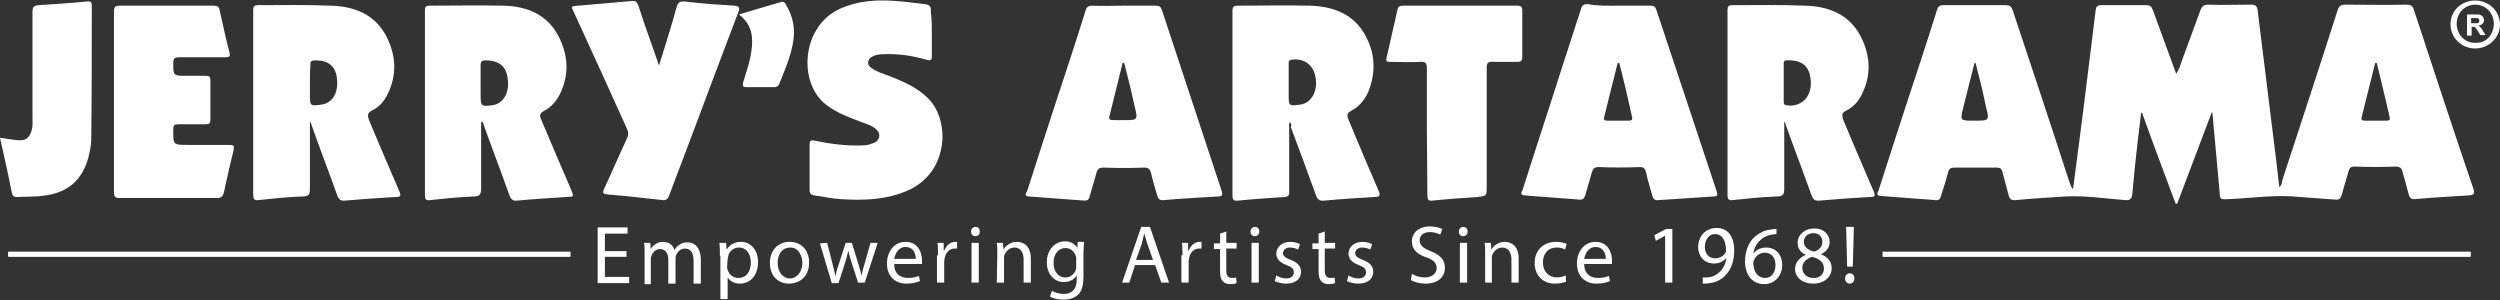 <?xml version="1.0" encoding="utf-8"?>
<!-- Generator: Adobe Illustrator 23.0.3, SVG Export Plug-In . SVG Version: 6.00 Build 0)  -->
<svg version="1.1" id="Layer_1" xmlns="http://www.w3.org/2000/svg" xmlns:xlink="http://www.w3.org/1999/xlink" x="0px" y="0px"
	 viewBox="0 0 484.8 58.2" style="enable-background:new 0 0 484.8 58.2;" xml:space="preserve">
<rect x="0" y="0" width="484.8" height="58.2" fill="#333333" stroke="none"/>
<style type="text/css">
	.st0{fill:#FFFFFF;}
	.st1{fill:#FFFFFF;stroke:#FFFFFF;stroke-width:0.8;stroke-miterlimit:10;}
	.st2{fill:#FFFFFF;stroke:#FFFFFF;stroke-miterlimit:10;}
</style>
<g>
	<path class="st0" d="M428.9,21.8c-2.2,5.9-4.5,11.8-6.7,17.7c-0.1,0-0.2,0-0.3,0c-2.2-5.9-4.4-11.7-6.5-17.6c-0.1,0-0.1,0-0.2,0
		c-0.2,2-0.5,4-0.7,5.9c-0.4,3.3-0.7,6.5-1,9.8c-0.1,0.9-0.4,1.3-1.4,1.2c-3.9-0.3-7.7-0.9-11.6-0.7c-3.2,0.2-6.4,0.4-9.6,0.7
		c-0.9,0.1-1.2-0.2-1.4-1c-0.4-1.5-0.8-3-1.2-4.5c-0.2-0.6-0.4-0.8-1.1-0.8c-2.8,0-5.5,0-8.3,0c-0.6,0-0.9,0.2-1.1,0.8
		c-0.4,1.6-0.9,3.1-1.4,4.7c-0.2,0.6-0.4,0.9-1.1,0.8c-3.5-0.3-7.1-0.5-10.6-0.8c-1.1-0.1-0.5-0.7-0.4-1.1
		c1.7-5.3,3.4-10.6,5.1-15.8c2.1-6.4,4.2-12.7,6.2-19.1c0.2-0.7,0.5-1,1.3-1c4,0,8,0,12,0c0.8,0,1.1,0.2,1.4,1
		c3.7,11.1,7.4,22.2,11,33.3c0.2,0.5,0.3,1,0.7,1.4c0.7-5.1,1.3-10.2,2-15.4c0.8-6.5,1.6-12.9,2.4-19.4c0.1-0.7,0.4-0.9,1.1-0.9
		c2.9,0,5.8,0,8.6,0c0.8,0,1.1,0.2,1.4,1c1.5,4.1,3,8.2,4.5,12.3c0.6-0.8,0.8-1.7,1.1-2.5c1.2-3.3,2.4-6.5,3.6-9.8
		c0.3-0.8,0.7-1.1,1.5-1.1c2.8,0.1,5.6,0,8.4,0c0.8,0,1.1,0.3,1.2,1.1c1.2,9.7,2.4,19.4,3.6,29.1c0.2,1.7,0.4,3.4,0.6,5.2
		c0.5-0.4,0.5-0.9,0.6-1.4c3.6-11,7.2-21.9,10.7-32.9c0.3-0.9,0.7-1.1,1.6-1.1c3.9,0,7.8,0.1,11.8,0c0.8,0,1.2,0.3,1.4,1
		c3.8,11.6,7.6,23.1,11.5,34.6c0.4,1.1,0.2,1.3-1,1.4c-3.4,0.2-6.8,0.4-10.2,0.7c-0.8,0.1-1.1-0.2-1.3-0.9c-0.4-1.5-0.8-2.9-1.2-4.4
		c-0.2-0.7-0.5-1-1.3-1c-2.7,0.1-5.4,0.1-8,0c-0.8,0-1,0.3-1.2,1c-0.4,1.5-0.9,3-1.3,4.5c-0.2,0.7-0.5,1-1.3,0.9
		c-2.3-0.2-4.6-0.3-6.8-0.5c-4.6-0.5-9.1,0.2-13.6,0.4c-1.9,0.1-1.9,0.2-2-1.7c-0.5-5.1-0.9-10.2-1.4-15.3
		C429.1,21.8,429,21.8,428.9,21.8z M383.1,12.2c-0.1,0-0.2,0-0.2,0c-0.7,2.9-1.5,5.8-2.2,8.7c-0.6,2.5-0.6,2.5,2,2.5
		c0.1,0,0.2,0,0.2,0c2.9,0,2.9,0,2.2-2.8C384.5,17.7,383.8,14.9,383.1,12.2z M460.9,12.2c-0.1,0-0.2,0-0.3,0
		c-0.9,3.5-1.7,6.9-2.6,10.4c-0.2,0.6,0,0.8,0.6,0.8c1.4,0,2.8,0,4.2,0c0.6,0,0.7-0.2,0.6-0.7C462.6,19.1,461.7,15.6,460.9,12.2z"/>
	<path class="st0" d="M218,1.1c2,0,4.1,0,6.1,0c0.7,0,1,0.2,1.2,0.8c3.9,11.7,7.7,23.4,11.6,35.1c0.2,0.7,0.2,1.1-0.7,1.1
		c-3.5,0.2-7,0.4-10.5,0.7c-0.8,0.1-1.1-0.2-1.3-0.9c-0.4-1.5-0.9-2.9-1.2-4.4c-0.2-0.7-0.5-1-1.3-1c-2.6,0.1-5.3,0.1-7.9,0
		c-0.9,0-1.2,0.3-1.4,1.1c-0.4,1.5-0.9,3-1.3,4.5c-0.1,0.5-0.3,0.8-1,0.8c-3.6-0.3-7.2-0.5-10.8-0.8c-1.1-0.1-0.4-0.8-0.3-1.1
		c1.8-5.6,3.6-11.2,5.4-16.7c2-6.1,4-12.1,5.9-18.2c0.2-0.8,0.6-1,1.3-1C214,1.2,216,1.1,218,1.1z M218,12.2c-0.1,0-0.2,0-0.3,0
		c-0.8,3.2-1.6,6.5-2.4,9.7c-0.4,1.4-0.3,1.4,1.2,1.4c0.4,0,0.9,0,1.3,0c2.9,0,2.9,0,2.2-2.8C219.4,17.7,218.7,14.9,218,12.2z"/>
	<path class="st0" d="M314,1.1c2,0,4.1,0,6.1,0c0.6,0,0.9,0.2,1.1,0.8c3.9,11.7,7.8,23.5,11.7,35.2c0.2,0.7,0.2,1-0.6,1
		c-3.5,0.2-7.1,0.5-10.6,0.7c-0.7,0.1-1.1-0.1-1.3-0.9c-0.4-1.5-0.9-3-1.2-4.5c-0.2-0.7-0.4-1-1.2-1c-2.7,0.1-5.4,0.1-8,0
		c-0.8,0-1.1,0.3-1.3,1c-0.4,1.5-0.9,3-1.3,4.5c-0.2,0.6-0.5,0.9-1.2,0.8c-3.5-0.3-7-0.5-10.5-0.8c-1.2-0.1-0.5-0.8-0.4-1.2
		c2.5-7.9,5.1-15.7,7.6-23.6c1.2-3.8,2.5-7.6,3.7-11.4c0.2-0.7,0.5-0.9,1.3-0.9C310,1.2,312,1.1,314,1.1z M314,12.2
		c-0.1,0-0.2,0-0.3,0c-0.9,3.5-1.7,6.9-2.6,10.4c-0.2,0.6,0,0.8,0.6,0.8c1.4,0,2.8,0,4.2,0c0.5,0,0.7-0.2,0.6-0.7
		C315.7,19.1,314.9,15.6,314,12.2z"/>
	<path class="st0" d="M60.1,23.7c0,4.3,0,8.6,0,12.9c0,1.2-0.3,1.5-1.5,1.5c-2.8,0.1-5.7,0.4-8.5,0.7c-0.8,0.1-1-0.2-1-1
		c0-11.9,0-23.8,0-35.8c0-0.8,0.2-1,1-1c4.7,0,9.4-0.1,14,0.1c4.6,0.1,8.7,1.7,10.9,6.1c1.8,3.6,2,7.3,0.2,11
		c-0.7,1.4-1.6,2.5-3,3.2c-1.1,0.5-0.9,1.1-0.6,2c1.9,4.5,3.8,9,5.8,13.6c0.4,0.9,0.4,1.2-0.7,1.2c-3.3,0.2-6.5,0.4-9.8,0.7
		c-0.8,0.1-1.2-0.2-1.5-1c-1.6-4.5-3.3-8.9-4.9-13.4c-0.1-0.3-0.2-0.6-0.3-0.9C60.3,23.7,60.2,23.7,60.1,23.7z M60.1,16
		c0,0.8,0,1.7,0,2.5c0,2,0.1,2.1,2.1,1.8c0.2,0,0.4-0.1,0.6-0.1c2-0.6,2.9-2.6,2.5-5.3c-0.3-2.1-1.7-3.2-4.1-3.2c-0.8,0-1.1,0.2-1,1
		C60.1,13.8,60.1,14.9,60.1,16z"/>
	<path class="st0" d="M93.3,23.7c0,4.3,0,8.6,0,12.9c0,1.1-0.3,1.5-1.4,1.5c-2.8,0.1-5.7,0.4-8.5,0.7c-0.8,0.1-1-0.1-1-0.9
		c0-12,0-23.9,0-35.9c0-0.8,0.3-0.9,1-0.9c4.7,0,9.4-0.1,14.2,0c4.6,0.1,8.6,1.7,10.8,6.1c1.8,3.6,2,7.3,0.2,11
		c-0.7,1.4-1.7,2.6-3.1,3.3c-0.9,0.5-0.9,1-0.5,1.8c1.9,4.5,3.8,9,5.8,13.6c0.5,1.3,0.5,1.2-0.9,1.3c-3.2,0.2-6.4,0.4-9.6,0.7
		c-0.8,0.1-1.2-0.2-1.5-1c-1.6-4.5-3.3-8.9-4.9-13.4c-0.1-0.3-0.2-0.6-0.3-0.9C93.4,23.7,93.3,23.7,93.3,23.7z M93.2,16
		c0,0.8,0,1.7,0,2.5c0,2.1,0.2,2.2,2.3,1.9c0.2,0,0.3-0.1,0.5-0.1c1.9-0.6,2.9-2.7,2.4-5.4c-0.3-2.1-1.8-3.2-4.2-3.2
		c-0.7,0-1,0.2-1,0.9C93.2,13.7,93.2,14.9,93.2,16z"/>
	<path class="st0" d="M250.1,23.7c-0.2,0.4-0.1,0.8-0.1,1.2c0,4,0,8.1,0,12.1c0,0.6,0.1,1.1-0.9,1.2c-3,0.2-6,0.4-9,0.7
		c-0.8,0.1-1.1-0.1-1.1-1c0-11.9,0-23.8,0-35.8c0-0.8,0.3-1,1-1c4.6,0,9.3-0.1,13.9,0c4.6,0.1,8.7,1.6,11,6c1.6,3.1,1.9,6.3,0.8,9.7
		c-0.6,2-1.8,3.7-3.7,4.7c-0.9,0.5-0.8,0.9-0.5,1.7c1.9,4.6,3.8,9.1,5.8,13.7c0.5,1.1,0.2,1.3-0.9,1.3c-3.2,0.2-6.4,0.4-9.6,0.7
		c-0.9,0.1-1.3-0.2-1.6-1c-1.6-4.4-3.2-8.8-4.9-13.3C250.5,24.3,250.4,23.9,250.1,23.7z M249.9,16c0,0.8,0,1.7,0,2.5
		c0,2,0.1,2.1,2.1,1.8c0.2,0,0.4-0.1,0.6-0.1c2-0.6,3.1-3,2.4-5.7c-0.5-2.1-2.4-3.3-4.6-2.9c-0.6,0.1-0.5,0.5-0.5,0.9
		C249.9,13.7,249.9,14.9,249.9,16z"/>
	<path class="st0" d="M346,23.7c0,4.3,0,8.6,0,12.9c0,1.2-0.3,1.5-1.5,1.5c-2.8,0.1-5.7,0.4-8.5,0.7c-0.8,0.1-1-0.2-1-1
		c0-11.9,0-23.8,0-35.8c0-0.8,0.2-1,1-1c4.7,0,9.4-0.1,14,0.1c4.6,0.1,8.7,1.7,10.9,6.1c1.8,3.6,2,7.3,0.2,11
		c-0.7,1.4-1.6,2.5-3,3.2c-1.1,0.5-0.9,1.1-0.6,2c1.9,4.5,3.8,9,5.8,13.6c0.4,0.9,0.4,1.2-0.7,1.2c-3.3,0.2-6.5,0.4-9.8,0.7
		c-0.8,0.1-1.2-0.2-1.5-1c-1.6-4.5-3.3-8.9-4.9-13.4c-0.1-0.3-0.2-0.6-0.3-0.9C346.1,23.7,346.1,23.7,346,23.7z M345.9,15.9
		L345.9,15.9c0,1.2,0,2.4,0,3.6c0,0.4-0.1,0.8,0.5,0.9c2,0.4,3.9-0.7,4.5-2.6c0.3-0.8,0.3-1.7,0.2-2.5c-0.3-3-2.3-3.7-4.7-3.6
		c-0.5,0-0.5,0.4-0.5,0.7C345.9,13.6,345.9,14.8,345.9,15.9z"/>
	<path class="st0" d="M180.7,6.6c0,1.4,0,2.9,0,4.3c0,0.8-0.2,0.9-1,0.7c-2.7-0.8-5.4-1.2-8.3-1.1c-0.8,0-1.6,0.1-2.3,0.5
		c-1,0.6-1,1.6-0.1,2.2c1,0.7,2.2,1.1,3.4,1.5c2.7,1.1,5.4,2.2,7.5,4.3c4.4,4.2,4.2,14.5-4,18c-4.2,1.8-8.6,1.9-13.1,1.6
		c-1.6-0.1-3.2-0.5-4.9-0.7c-0.6-0.1-0.9-0.4-0.9-1c0-2.9,0-5.8,0-8.8c0-0.9,0.3-1,1.1-0.8c2.9,0.6,5.9,1,8.9,0.9
		c0.8,0,1.5-0.1,2.2-0.4c0.7-0.2,1.2-0.6,1.3-1.4c0.1-0.7-0.4-1.2-0.9-1.6c-0.9-0.6-1.9-0.9-3-1.3c-2.1-0.8-4.2-1.6-6-2.9
		c-6-4.1-5.3-15.5,2.3-18.9c3.5-1.6,7.2-1.8,10.9-1.5c1.8,0.1,3.6,0.4,5.5,0.6c0.9,0.1,1.3,0.4,1.2,1.4
		C180.7,3.8,180.7,5.2,180.7,6.6z"/>
	<path class="st0" d="M22.1,19.6c0-5.8,0-11.5,0-17.3c0-0.9,0.2-1.2,1.1-1.2c6.1,0,12.2,0,18.2,0c0.7,0,1.1,0.2,1.2,0.9
		c0.6,2.7,1.2,5.5,1.9,8.2c0.2,0.8-0.1,0.9-0.7,0.9c-3,0-6,0-9,0c-0.8,0-1.2,0.1-1.2,1.1c0,2.5,0,2.5,2.5,2.5c1.3,0,2.6,0,3.8,0
		c0.7,0,0.9,0.2,0.9,0.9c0,2.5,0,5,0,7.6c0,0.7-0.2,0.9-0.9,0.9c-1.8,0-3.6,0-5.4,0c-0.7,0-0.9,0.2-0.9,1c0,3-0.1,3,2.9,3
		c2.6,0,5.3,0,7.9,0c0.8,0,1.1,0.1,0.9,1c-0.7,2.8-1.3,5.5-1.9,8.3c-0.2,0.7-0.5,1-1.3,1c-6.3,0-12.6,0-18.9,0
		c-0.8,0-1.1-0.2-1.1-1.1C22.1,31.2,22.1,25.4,22.1,19.6z"/>
	<path class="st0" d="M127.8,12.7c1.2-3.9,2.4-7.6,3.4-11.3c0.3-1,0.7-1.2,1.7-1.1c3.2,0.4,6.4,0.6,9.5,0.8c0.9,0.1,1.1,0.3,0.8,1.2
		c-4.5,11.8-8.9,23.7-13.4,35.5c-0.2,0.6-0.5,1.1-1.3,1c-3.6-0.4-7.1-0.8-10.7-1.1c-1-0.1-1-0.4-0.6-1.2c1.5-3.2,2.9-6.5,4.4-9.7
		c0.3-0.6,0.3-1.1,0-1.8c-3.4-7.5-6.8-15-10.3-22.6c-0.6-1.2-0.6-1.2,0.8-1.3c3.5-0.3,6.9-0.6,10.4-0.9c0.8-0.1,1,0.2,1.3,0.9
		C125,4.9,126.4,8.6,127.8,12.7z"/>
	<path class="st0" d="M276.7,25.4c0-4,0-8.1,0-12.1c0-1-0.2-1.4-1.3-1.3c-1.9,0.1-3.8,0-5.8,0c-0.7,0-0.9-0.1-0.7-0.9
		c0.7-3.1,1.4-6.1,2.1-9.2c0.1-0.6,0.4-0.8,1.1-0.8c7.4,0,14.7,0,22.1,0c0.7,0,1,0.2,1,0.9c0,3,0,6,0,9c0,0.7-0.2,1-0.9,1
		c-1.6,0-3.2,0-4.8,0c-1-0.1-1.2,0.3-1.2,1.2c0,7.7,0,15.4,0,23c0,1.8,0,1.8-1.8,2c-2.9,0.2-5.8,0.4-8.7,0.7c-0.8,0.1-1-0.2-1-1
		C276.8,33.8,276.7,29.6,276.7,25.4z"/>
	<path class="st0" d="M0,26.7c1.3,0.2,2.4,0.4,3.6,0.5c1.4,0.1,2.1-0.5,2.5-1.8c0.3-0.9,0.2-1.7,0.2-2.6c0-6.8,0-13.6,0-20.4
		c0-1,0.2-1.3,1.2-1.4c3.1-0.2,6.2-0.4,9.3-0.7c0.7-0.1,1,0,1,0.8c0,8.6,0,17.2-0.1,25.8c0,1.3-0.3,2.5-0.6,3.8
		c-1.2,4.2-3.9,6.6-8.3,7.2c-1.8,0.3-3.7,0.2-5.5,0.3c-0.6,0-0.9-0.2-1-0.8C1.6,33.8,0.8,30.3,0,26.7z"/>
	<path class="st0" d="M143.3,2.8c2.9-0.9,5.5-1.6,8.1-2.4c0.6-0.2,0.8,0.1,1,0.5c1.5,2.4,1.9,5,1.3,7.8c-0.5,2.6-1.6,5.1-2.6,7.6
		c-0.2,0.4-0.5,0.6-0.9,0.6c-1.8,0-3.7,0-5.5,0c-0.7,0-0.7-0.3-0.6-0.9c0.6-2,1.3-3.9,1.6-6C146.1,7.3,145.9,4.8,143.3,2.8z"/>
	<path class="st0" d="M480,9.4c-2.7,0-4.8-2.1-4.8-4.7s2.1-4.6,4.8-4.6c2.7,0,4.8,2.1,4.8,4.7C484.8,7.3,482.6,9.4,480,9.4z
		 M483.6,4.6c0-2.1-1.6-3.7-3.6-3.7s-3.6,1.6-3.6,3.7s1.6,3.8,3.7,3.7C482.1,8.4,483.6,6.7,483.6,4.6z"/>
	<g>
		<path class="st0" d="M478.4,6.8v-4h1.7c0.4,0,0.7,0,0.9,0.1c0.2,0.1,0.4,0.2,0.5,0.4s0.2,0.4,0.2,0.6c0,0.3-0.1,0.6-0.3,0.7
			c-0.2,0.2-0.4,0.3-0.8,0.4c0.2,0.1,0.3,0.2,0.4,0.3c0.1,0.1,0.3,0.3,0.5,0.7l0.5,0.8h-1L480.5,6c-0.2-0.3-0.4-0.5-0.4-0.6
			c-0.1-0.1-0.2-0.1-0.2-0.2c-0.1,0-0.2,0-0.4,0h-0.2v1.7h-0.9V6.8z M479.2,4.5h0.6c0.4,0,0.6,0,0.7,0s0.2-0.1,0.2-0.2
			c0.1-0.1,0.1-0.2,0.1-0.3c0-0.1,0-0.2-0.1-0.3s-0.2-0.1-0.3-0.2c-0.1,0-0.3,0-0.6,0h-0.6L479.2,4.5L479.2,4.5z"/>
	</g>
</g>
<g>
	<path class="st0" d="M121.5,49.8h-4.2v3.9h4.7v1.2h-6.1V44.1h5.8v1.2h-4.4v3.4h4.2V49.8z"/>
	<path class="st0" d="M125,49.2c0-0.8,0-1.5-0.1-2.1h1.2l0.1,1.2l0,0c0.4-0.7,1.2-1.4,2.4-1.4c1.1,0,1.9,0.6,2.2,1.6l0,0
		c0.2-0.4,0.5-0.8,0.9-1c0.5-0.4,1-0.5,1.7-0.5c1,0,2.5,0.7,2.5,3.4V55h-1.4v-4.4c0-1.5-0.5-2.4-1.7-2.4c-0.8,0-1.4,0.6-1.7,1.3
		c-0.1,0.2-0.1,0.4-0.1,0.7V55h-1.4v-4.6c0-1.2-0.5-2.1-1.6-2.1c-0.9,0-1.5,0.7-1.7,1.4c-0.1,0.2-0.1,0.4-0.1,0.7v4.7H125V49.2z"/>
	<path class="st0" d="M139.6,49.6c0-1,0-1.8-0.1-2.5h1.3l0.1,1.3l0,0c0.6-0.9,1.5-1.5,2.8-1.5c1.9,0,3.3,1.6,3.3,3.9
		c0,2.8-1.7,4.2-3.5,4.2c-1,0-1.9-0.4-2.4-1.2l0,0V58h-1.4v-8.4H139.6z M141,51.7c0,0.2,0,0.4,0.1,0.6c0.3,1,1.1,1.6,2.1,1.6
		c1.5,0,2.4-1.2,2.4-3c0-1.6-0.8-2.9-2.3-2.9c-1,0-1.9,0.7-2.1,1.7c0,0.2-0.1,0.4-0.1,0.6L141,51.7L141,51.7z"/>
	<path class="st0" d="M156.9,50.9c0,2.9-2,4.1-3.9,4.1c-2.1,0-3.7-1.5-3.7-4c0-2.6,1.7-4.1,3.8-4.1
		C155.4,46.9,156.9,48.5,156.9,50.9z M150.8,51c0,1.7,1,3,2.4,3c1.3,0,2.4-1.3,2.4-3c0-1.3-0.7-3-2.3-3
		C151.5,48,150.8,49.5,150.8,51z"/>
	<path class="st0" d="M160.4,47.1l1,3.9c0.2,0.9,0.4,1.7,0.6,2.5l0,0c0.2-0.8,0.4-1.6,0.7-2.4l1.3-4h1.2l1.2,3.9
		c0.3,0.9,0.5,1.7,0.7,2.5l0,0c0.1-0.8,0.3-1.6,0.6-2.5l1.1-3.9h1.4l-2.5,7.7h-1.3l-1.2-3.7c-0.3-0.9-0.5-1.6-0.7-2.5l0,0
		c-0.2,0.9-0.4,1.7-0.7,2.6l-1.2,3.7h-1.3l-2.3-7.7L160.4,47.1L160.4,47.1z"/>
	<path class="st0" d="M173.4,51.2c0,1.9,1.2,2.7,2.7,2.7c1,0,1.6-0.2,2.1-0.4l0.2,1c-0.5,0.2-1.3,0.5-2.6,0.5
		c-2.4,0-3.8-1.6-3.8-3.9s1.4-4.2,3.6-4.2c2.5,0,3.2,2.2,3.2,3.6c0,0.3,0,0.5,0,0.7C178.8,51.2,173.4,51.2,173.4,51.2z M177.6,50.2
		c0-0.9-0.4-2.3-2-2.3c-1.4,0-2,1.3-2.2,2.3H177.6z"/>
	<path class="st0" d="M181.9,49.5c0-0.9,0-1.7-0.1-2.4h1.2v1.5h0.1c0.4-1,1.2-1.7,2.1-1.7c0.2,0,0.3,0,0.4,0v1.3c-0.1,0-0.3,0-0.5,0
		c-1,0-1.7,0.8-1.9,1.8c0,0.2-0.1,0.4-0.1,0.7v4.1h-1.4v-5.3H181.9z"/>
	<path class="st0" d="M190,44.9c0,0.5-0.3,0.9-0.9,0.9c-0.5,0-0.8-0.4-0.8-0.9s0.4-0.9,0.9-0.9S190,44.4,190,44.9z M188.4,54.8v-7.7
		h1.4v7.7H188.4z"/>
	<path class="st0" d="M193.4,49.2c0-0.8,0-1.5-0.1-2.1h1.2l0.1,1.3l0,0c0.4-0.7,1.3-1.5,2.6-1.5c1.1,0,2.7,0.6,2.7,3.3v4.6h-1.4
		v-4.5c0-1.2-0.5-2.3-1.8-2.3c-0.9,0-1.6,0.7-1.9,1.4c-0.1,0.2-0.1,0.4-0.1,0.7v4.7h-1.4L193.4,49.2L193.4,49.2z"/>
	<path class="st0" d="M210.2,47.1c0,0.6-0.1,1.2-0.1,2.1v4.5c0,1.8-0.4,2.9-1.1,3.5c-0.8,0.7-1.8,0.9-2.8,0.9c-0.9,0-2-0.2-2.6-0.6
		l0.4-1.1c0.5,0.3,1.3,0.6,2.3,0.6c1.4,0,2.5-0.8,2.5-2.7v-0.9l0,0c-0.4,0.7-1.3,1.3-2.5,1.3c-1.9,0-3.3-1.6-3.3-3.8
		c0-2.6,1.7-4.1,3.5-4.1c1.3,0,2.1,0.7,2.4,1.3l0,0l0.1-1.2h1.2V47.1z M208.7,50.2c0-0.2,0-0.4-0.1-0.6c-0.3-0.8-0.9-1.5-2-1.5
		c-1.3,0-2.3,1.1-2.3,2.9c0,1.5,0.8,2.8,2.3,2.8c0.9,0,1.6-0.5,2-1.4c0.1-0.2,0.1-0.5,0.1-0.8V50.2z"/>
	<path class="st0" d="M220.1,51.4l-1.1,3.4h-1.4l3.7-10.8h1.7l3.7,10.8h-1.5l-1.2-3.4H220.1z M223.6,50.4l-1.1-3.1
		c-0.2-0.7-0.4-1.3-0.6-2l0,0c-0.2,0.6-0.3,1.3-0.5,2l-1.1,3.1H223.6z"/>
	<path class="st0" d="M229.3,49.5c0-0.9,0-1.7-0.1-2.4h1.2v1.5h0.1c0.4-1,1.2-1.7,2.1-1.7c0.2,0,0.3,0,0.4,0v1.3c-0.1,0-0.3,0-0.5,0
		c-1,0-1.7,0.8-1.9,1.8c0,0.2-0.1,0.4-0.1,0.7v4.1h-1.4v-5.3H229.3z"/>
	<path class="st0" d="M237.8,44.9v2.2h2v1.1h-2v4.2c0,1,0.3,1.5,1.1,1.5c0.4,0,0.6,0,0.8-0.1l0.1,1.1c-0.3,0.1-0.7,0.2-1.2,0.2
		c-0.7,0-1.2-0.2-1.5-0.6c-0.4-0.4-0.5-1.1-0.5-2v-4.2h-1.2v-1.1h1.2v-1.9L237.8,44.9z"/>
	<path class="st0" d="M244.2,44.9c0,0.5-0.3,0.9-0.9,0.9c-0.5,0-0.8-0.4-0.8-0.9s0.4-0.9,0.9-0.9S244.2,44.4,244.2,44.9z
		 M242.7,54.8v-7.7h1.4v7.7H242.7z"/>
	<path class="st0" d="M247.5,53.4c0.4,0.3,1.2,0.6,1.9,0.6c1,0,1.5-0.5,1.5-1.2s-0.4-1-1.4-1.4c-1.4-0.5-2-1.3-2-2.2
		c0-1.2,1-2.3,2.7-2.3c0.8,0,1.5,0.2,1.9,0.5l-0.4,1c-0.3-0.2-0.9-0.4-1.6-0.4c-0.8,0-1.3,0.5-1.3,1.1s0.5,0.9,1.5,1.3
		c1.3,0.5,2,1.2,2,2.3c0,1.4-1.1,2.3-2.9,2.3c-0.8,0-1.6-0.2-2.2-0.5L247.5,53.4z"/>
	<path class="st0" d="M256.9,44.9v2.2h2v1.1h-2v4.2c0,1,0.3,1.5,1.1,1.5c0.4,0,0.6,0,0.8-0.1l0.1,1.1c-0.3,0.1-0.7,0.2-1.2,0.2
		c-0.7,0-1.2-0.2-1.5-0.6c-0.4-0.4-0.5-1.1-0.5-2v-4.2h-1.2v-1.1h1.2v-1.9L256.9,44.9z"/>
	<path class="st0" d="M261.5,53.4c0.4,0.3,1.2,0.6,1.9,0.6c1,0,1.5-0.5,1.5-1.2s-0.4-1-1.4-1.4c-1.4-0.5-2-1.3-2-2.2
		c0-1.2,1-2.3,2.7-2.3c0.8,0,1.5,0.2,1.9,0.5l-0.4,1c-0.3-0.2-0.9-0.4-1.6-0.4c-0.8,0-1.3,0.5-1.3,1.1s0.5,0.9,1.5,1.3
		c1.3,0.5,2,1.2,2,2.3c0,1.4-1.1,2.3-2.9,2.3c-0.8,0-1.6-0.2-2.2-0.5L261.5,53.4z"/>
	<path class="st0" d="M273.8,53.1c0.6,0.4,1.5,0.7,2.5,0.7c1.4,0,2.3-0.8,2.3-1.8s-0.6-1.6-2-2.1c-1.8-0.6-2.8-1.5-2.8-3.1
		c0-1.7,1.4-2.9,3.5-2.9c1.1,0,1.9,0.3,2.4,0.5l-0.4,1.1c-0.4-0.2-1.1-0.5-2-0.5c-1.5,0-2,0.9-2,1.6c0,1,0.7,1.5,2.1,2.1
		c1.8,0.7,2.8,1.6,2.8,3.2c0,1.7-1.2,3.1-3.8,3.1c-1,0-2.2-0.3-2.8-0.7L273.8,53.1z"/>
	<path class="st0" d="M284.6,44.9c0,0.5-0.3,0.9-0.9,0.9c-0.5,0-0.8-0.4-0.8-0.9s0.4-0.9,0.9-0.9C284.3,44,284.6,44.4,284.6,44.9z
		 M283.1,54.8v-7.7h1.4v7.7H283.1z"/>
	<path class="st0" d="M288,49.2c0-0.8,0-1.5-0.1-2.1h1.2l0.1,1.3l0,0c0.4-0.7,1.3-1.5,2.6-1.5c1.1,0,2.7,0.6,2.7,3.3v4.6h-1.4v-4.5
		c0-1.2-0.5-2.3-1.8-2.3c-0.9,0-1.6,0.7-1.9,1.4c-0.1,0.2-0.1,0.4-0.1,0.7v4.7H288V49.2z"/>
	<path class="st0" d="M303.7,54.6c-0.4,0.2-1.2,0.4-2.2,0.4c-2.3,0-3.9-1.6-3.9-4s1.6-4.1,4.2-4.1c0.8,0,1.6,0.2,2,0.4l-0.3,1.1
		c-0.3-0.2-0.9-0.4-1.6-0.4c-1.8,0-2.7,1.3-2.7,2.9c0,1.8,1.2,2.9,2.7,2.9c0.8,0,1.3-0.2,1.7-0.4L303.7,54.6z"/>
	<path class="st0" d="M307.2,51.2c0,1.9,1.2,2.7,2.7,2.7c1,0,1.6-0.2,2.1-0.4l0.2,1c-0.5,0.2-1.3,0.5-2.6,0.5
		c-2.4,0-3.8-1.6-3.8-3.9s1.4-4.2,3.6-4.2c2.5,0,3.2,2.2,3.2,3.6c0,0.3,0,0.5,0,0.7C312.6,51.2,307.2,51.2,307.2,51.2z M311.4,50.2
		c0-0.9-0.4-2.3-2-2.3c-1.4,0-2,1.3-2.2,2.3H311.4z"/>
	<path class="st0" d="M322.9,45.7L322.9,45.7l-1.8,1l-0.3-1.1l2.3-1.2h1.2v10.4h-1.4L322.9,45.7L322.9,45.7z"/>
	<path class="st0" d="M330.1,53.8c0.3,0,0.7,0,1.1,0c0.8-0.1,1.6-0.4,2.2-1c0.7-0.6,1.2-1.5,1.4-2.8l0,0c-0.6,0.7-1.4,1.1-2.4,1.1
		c-1.9,0-3.1-1.4-3.1-3.2c0-2,1.4-3.7,3.6-3.7s3.4,1.7,3.4,4.4c0,2.3-0.8,3.9-1.8,4.9c-0.8,0.8-1.9,1.3-3,1.4
		c-0.5,0.1-1,0.1-1.3,0.1v-1.2H330.1z M330.6,47.9c0,1.3,0.8,2.2,2,2.2c0.9,0,1.7-0.5,2-1.1c0.1-0.1,0.1-0.3,0.1-0.5
		c0-1.8-0.7-3.1-2.1-3.1C331.5,45.3,330.6,46.4,330.6,47.9z"/>
	<path class="st0" d="M344.7,45.4c-0.3,0-0.7,0-1.1,0.1c-2.2,0.4-3.4,2-3.6,3.7l0,0c0.5-0.7,1.4-1.2,2.5-1.2c1.8,0,3.1,1.3,3.1,3.4
		c0,1.9-1.3,3.7-3.5,3.7s-3.7-1.7-3.7-4.4c0-2,0.7-3.7,1.8-4.7c0.9-0.8,2-1.4,3.3-1.5c0.4-0.1,0.8-0.1,1-0.1v1H344.7z M344.3,51.4
		c0-1.5-0.8-2.4-2.1-2.4c-0.8,0-1.6,0.5-2,1.3c-0.1,0.2-0.2,0.4-0.2,0.6c0,1.7,0.8,3,2.3,3C343.5,53.9,344.3,52.9,344.3,51.4z"/>
	<path class="st0" d="M348.1,52.2c0-1.3,0.8-2.2,2.1-2.8l0,0c-1.2-0.5-1.6-1.4-1.6-2.3c0-1.6,1.4-2.8,3.2-2.8c2,0,3,1.3,3,2.6
		c0,0.9-0.4,1.8-1.7,2.4l0,0c1.3,0.5,2.1,1.4,2.1,2.7c0,1.8-1.6,3-3.5,3C349.4,55,348.1,53.7,348.1,52.2z M353.7,52.1
		c0-1.3-0.9-1.9-2.3-2.3c-1.2,0.4-1.9,1.2-1.9,2.1c0,1.1,0.8,2,2.1,2C352.8,54,353.7,53.2,353.7,52.1z M349.8,46.9
		c0,1,0.8,1.6,2,1.9c0.9-0.3,1.6-0.9,1.6-1.9c0-0.8-0.5-1.7-1.8-1.7C350.4,45.3,349.8,46,349.8,46.9z"/>
	<path class="st0" d="M357.8,54c0-0.6,0.4-1,0.9-1c0.6,0,0.9,0.4,0.9,1s-0.4,1-0.9,1C358.2,55,357.8,54.6,357.8,54z M358.2,51.7
		L358,44h1.5l-0.2,7.7H358.2z"/>
</g>
<g>
	<line class="st1" x1="1.6" y1="49.3" x2="110.6" y2="49.3"/>
	<line class="st2" x1="1.6" y1="49.3" x2="110.6" y2="49.3"/>
</g>
<g>
	<line class="st1" x1="365.1" y1="49.3" x2="479.1" y2="49.3"/>
	<line class="st2" x1="365.1" y1="49.3" x2="479.1" y2="49.3"/>
</g>
</svg>
